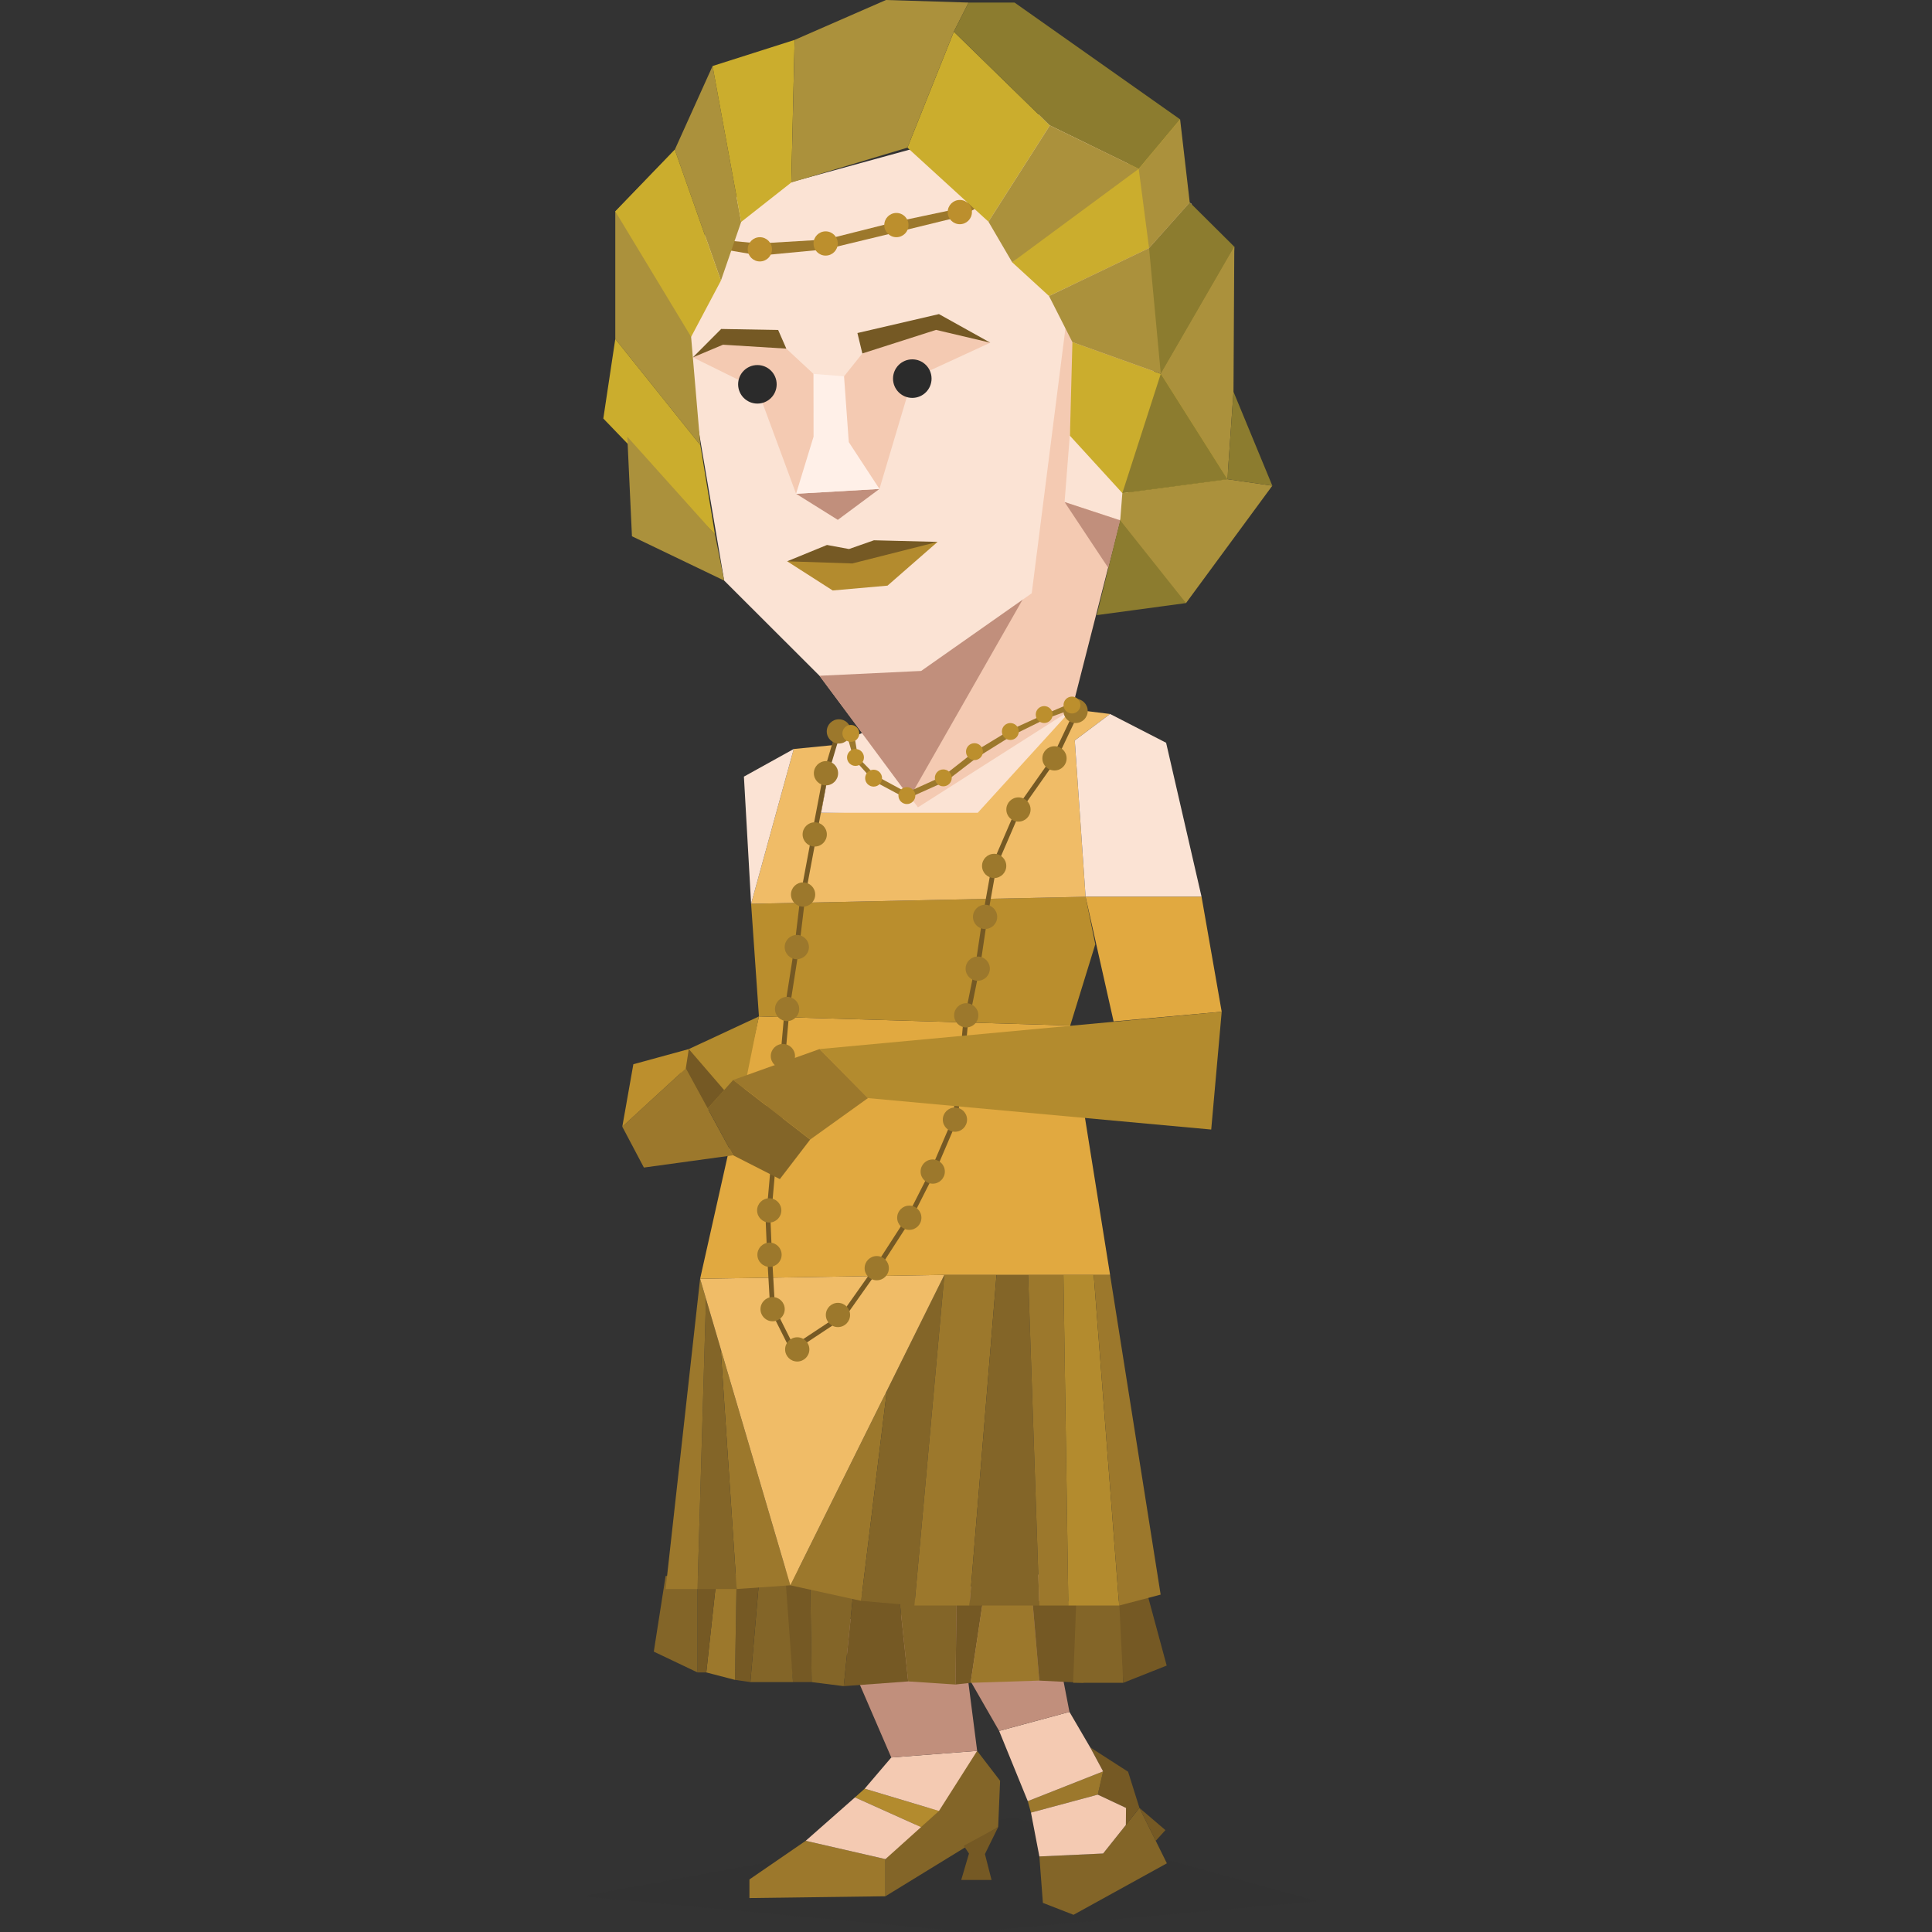 <svg xmlns="http://www.w3.org/2000/svg" viewBox="0 0 400 400"><rect x="0" y="0" width="400" height="400" fill="#333333" stroke="none"/><defs><style>.a,.m{fill:#2b2b2b;}.a{opacity:0.1;}.b{fill:#9c782c;}.c{fill:#836528;}.d{fill:#755924;}.e{fill:#b38b2e;}.f{fill:#f4cab2;}.g{fill:#c18f7c;}.h{fill:#f0bc67;}.i{fill:#e1a940;}.j{fill:#ba8e2d;}.k{fill:#fbe3d4;}.l{fill:#fff0e8;}.n{fill:#bc8f2d;}.o{fill:none;stroke:#755924;stroke-miterlimit:10;}.p{fill:#ab913c;}.q{fill:#8c7c2f;}.r{fill:#cbad2d;}</style></defs><title>explorers_ISFP_famous_fictional_edith_crawley_downton_abbey</title><polygon class="a" points="120.63 392.6 209.82 376.28 272.68 393.63 200.66 400 120.63 392.6"/><polygon class="b" points="155.16 392.97 155.16 389.12 166.81 381.12 183.32 384.91 183.32 392.6 155.16 392.97"/><polygon class="c" points="183.32 384.91 202.31 362.5 207.06 368.69 206.66 378.28 183.32 392.6 183.32 384.91"/><polygon class="d" points="206.66 378.28 203.92 383.86 205.29 389.23 199.01 389.23 200.62 383.75 199.53 382.15 206.66 378.28"/><polygon class="e" points="177.01 372.13 179.02 370.33 194.4 374.94 190.69 378.28 177.01 372.13"/><polygon class="f" points="166.81 381.12 177.01 372.13 190.69 378.28 183.32 384.91 166.81 381.12"/><polygon class="f" points="179.02 370.33 184.53 363.87 202.31 362.5 194.4 374.94 179.02 370.33"/><polygon class="g" points="184.53 363.87 172.29 335.52 198.54 333.1 202.31 362.5 184.53 363.87"/><polygon class="c" points="215.19 384.36 215.92 393.97 222.26 396.44 241.59 385.78 235.91 374.31 228.39 383.75 215.19 384.36"/><polygon class="d" points="225.71 361.77 233.56 366.82 235.91 374.31 233.1 377.84 233.13 374.31 227.28 371.56 228.39 366.75 225.71 361.77"/><polygon class="b" points="212.79 372.91 213.45 375.28 227.28 371.56 228.39 366.75 212.79 372.91"/><polygon class="d" points="235.91 374.31 241.29 378.91 239.28 381.12 235.91 374.31"/><polygon class="f" points="215.19 384.36 213.45 375.28 227.28 371.56 233.13 374.31 233.1 377.84 228.39 383.75 215.19 384.36"/><polygon class="f" points="212.79 372.91 206.86 358.37 221.42 354.43 225.71 361.77 228.39 366.75 212.79 372.91"/><polygon class="g" points="206.86 358.37 190.72 330.26 215.89 325.83 221.42 354.43 206.86 358.37"/><polygon class="d" points="167.74 326.49 166.6 326.11 166.8 324.84 161.88 324.84 164.18 348.26 168.04 348.26 167.74 326.49"/><polygon class="c" points="167.74 326.49 168.04 348.26 174.69 349.1 176.69 329.47 167.74 326.49"/><polygon class="d" points="176.69 329.47 174.69 349.1 188.03 348.12 186.22 331.06 176.69 329.47"/><polygon class="c" points="186.22 331.06 188.03 348.12 197.82 348.76 198.06 331.48 186.22 331.06"/><polygon class="d" points="198.06 331.48 197.82 348.76 200.96 348.41 203.5 331.48 198.06 331.48"/><polygon class="b" points="203.5 331.48 200.96 348.41 215.18 347.95 213.77 331.48 203.5 331.48"/><polygon class="d" points="213.77 331.48 215.18 347.95 224.34 348.41 222.83 331.48 213.77 331.48"/><polygon class="c" points="222.83 331.48 222.18 348.41 232.55 348.41 232.19 331.48 222.83 331.48"/><polygon class="d" points="231.71 331.48 232.55 348.41 241.55 344.84 237.33 329.24 231.71 331.48"/><polygon class="c" points="157.29 325.78 155.36 348.26 164.18 348.26 162.51 325.23 157.29 325.78"/><polygon class="d" points="157.29 325.78 155.36 348.26 152.16 347.8 152.52 326.28 157.29 325.78"/><polygon class="b" points="152.52 326.28 152.16 347.8 146.23 346.26 148.41 326.28 152.52 326.28"/><polygon class="d" points="148.41 326.28 146.23 346.26 144.41 346.26 144.41 326.28 148.41 326.28"/><polygon class="c" points="137.81 326.28 135.36 341.95 144.41 346.26 144.41 326.28 137.81 326.28"/><polygon class="b" points="163.63 328.22 178.29 331.44 183.61 287.96 163.63 328.22"/><polygon class="c" points="178.29 331.44 189.32 332.41 195.52 263.95 183.61 287.96 178.29 331.44"/><polygon class="b" points="189.32 332.41 200.72 332.41 206.32 263.95 195.52 263.95 189.32 332.41"/><polygon class="c" points="200.72 332.41 215.18 332.41 212.86 263.95 206.32 263.95 200.72 332.41"/><polygon class="b" points="215.18 332.41 221.19 332.41 220.17 263.95 212.86 263.95 215.18 332.41"/><polygon class="e" points="221.19 332.41 231.71 332.41 226.45 263.95 220.17 263.95 221.19 332.41"/><polygon class="b" points="231.71 332.41 240.3 330.15 229.83 263.95 226.45 263.95 231.71 332.41"/><polygon class="b" points="163.63 328.22 149.21 279.24 152.52 328.99 163.63 328.22"/><polygon class="c" points="152.52 328.99 149.21 279.24 146.17 268.92 144.41 328.99 152.52 328.99"/><polygon class="b" points="144.41 328.99 146.17 268.92 144.95 264.76 137.81 328.99 144.41 328.99"/><polygon class="h" points="163.63 328.22 144.95 264.76 195.52 263.95 163.63 328.22"/><polygon class="i" points="144.95 264.76 157.13 210.44 221.58 212.32 229.83 263.95 195.52 263.95 144.95 264.76"/><polygon class="j" points="221.58 212.32 226.77 195.5 224.76 185.67 155.51 187.12 157.13 210.44 221.58 212.32"/><polygon class="h" points="224.76 185.67 222.52 153.3 229.83 147.82 221.94 146.85 197.71 167.6 170.01 168.28 172.59 154.26 164.34 155.07 155.51 187.12 224.76 185.67"/><polygon class="k" points="248.77 185.67 241.43 153.78 229.83 147.82 222.52 153.3 224.76 185.67 248.77 185.67"/><polygon class="k" points="155.51 187.12 154.02 160.79 164.34 155.07 155.51 187.12"/><polygon class="k" points="172.59 154.26 170.01 168.28 202.43 168.28 221.94 146.85 206.97 138.91 183.44 149.67 172.59 154.26"/><polygon class="f" points="218.63 22.48 246.75 42.26 231.93 107.73 221.94 146.85 190.05 167.15 169.67 139.91 199.71 109.22 218.63 22.48"/><polygon class="g" points="169.67 139.91 188.34 165.12 213.61 120.83 169.67 139.91"/><polygon class="k" points="169.67 139.91 190.72 138.91 213.61 122.83 226.63 20.48 148.61 41.87 140.32 63.66 149.93 120.2 169.67 139.91"/><polygon class="k" points="220.41 103.94 221.62 88.47 233.71 101.91 231.93 107.73 220.41 103.94"/><polygon class="g" points="231.93 107.73 229.48 117.61 220.41 103.94 231.93 107.73"/><polygon class="g" points="164.82 102.23 182.08 101.23 173.46 107.63 164.82 102.23"/><polygon class="f" points="182.08 101.23 188.88 78.39 205.03 70.95 193.56 66.61 178.54 73.18 174.75 77.91 171.83 89.08 182.08 101.23"/><polygon class="f" points="164.82 102.23 156.81 80.57 143.45 73.99 150.17 69.68 162.8 72.18 168.42 77.41 173.88 86.97 170.26 98.62 164.82 102.23"/><polygon class="l" points="164.82 102.23 168.44 90.4 168.42 77.41 174.75 77.91 175.73 91.53 182.08 101.23 164.82 102.23"/><polygon class="e" points="162.97 116.21 172.4 122.25 183.75 121.25 194.12 112.19 162.97 116.21"/><polygon class="d" points="162.97 116.21 171.22 112.83 175.78 113.67 180.94 111.86 194.12 112.19 176.45 116.66 162.97 116.21"/><polygon class="d" points="178.54 73.18 177.52 68.95 194.4 65.03 205.03 70.95 193.8 68.3 178.54 73.18"/><polygon class="d" points="162.8 72.18 161.11 68.32 149.31 68.11 143.45 73.99 149.69 71.37 162.8 72.18"/><circle class="m" cx="156.81" cy="79.57" r="3.99"/><circle class="m" cx="188.88" cy="78.39" r="3.99"/><polygon class="b" points="148.77 49.62 157.13 50.41 170.94 49.59 185.59 45.9 198.72 43.12 203.12 39.86 204.1 41.91 199.27 44.74 185.59 48.08 170.94 51.62 157.32 52.91 148.77 51.46 148.77 49.62"/><circle class="n" cx="157.32" cy="51.62" r="2.51"/><circle class="n" cx="170.94" cy="50.41" r="2.51"/><circle class="n" cx="185.59" cy="46.6" r="2.51"/><circle class="n" cx="198.72" cy="43.91" r="2.51"/><polyline class="o" points="173.71 151.02 171.01 160.09 168.75 171.93 166.27 185.2 164.97 196.08 162.96 208.9 161.87 221.15 161.16 229.14 160.45 237.15 159.04 253.09 159.32 259.78 159.97 271.05 164.1 279.3 174.6 272.35 181.52 262.56 188.26 252.12 193.11 242.56 197.71 231.81 199.01 221.67 199.83 212.7 202.54 199.32 203.95 189.83 205.83 179.28 210.87 167.6 218.32 157.01 222.69 147.82"/><circle class="b" cx="165.06" cy="279.38" r="2.51"/><circle class="b" cx="173.49" cy="272.25" r="2.51"/><circle class="b" cx="181.52" cy="262.56" r="2.51"/><circle class="b" cx="188.26" cy="252.12" r="2.51"/><circle class="b" cx="193.11" cy="242.56" r="2.51"/><circle class="b" cx="197.71" cy="231.81" r="2.51"/><circle class="b" cx="199.01" cy="221.67" r="2.51"/><circle class="b" cx="200.05" cy="210.21" r="2.51"/><circle class="b" cx="202.43" cy="200.55" r="2.51"/><circle class="b" cx="203.95" cy="189.83" r="2.51"/><circle class="b" cx="205.83" cy="179.28" r="2.51"/><circle class="b" cx="210.86" cy="167.6" r="2.51"/><circle class="b" cx="218.32" cy="157.01" r="2.51"/><circle class="b" cx="222.69" cy="147.19" r="2.51"/><circle class="b" cx="173.68" cy="151.43" r="2.51"/><circle class="b" cx="171.01" cy="160.09" r="2.51"/><circle class="b" cx="168.68" cy="172.76" r="2.51"/><circle class="b" cx="166.27" cy="185.2" r="2.51"/><circle class="b" cx="164.97" cy="196.08" r="2.51"/><circle class="b" cx="162.96" cy="208.9" r="2.51"/><circle class="b" cx="162.09" cy="218.65" r="2.51"/><circle class="b" cx="161.16" cy="229.14" r="2.51"/><circle class="b" cx="160.23" cy="239.65" r="2.51"/><circle class="b" cx="159.26" cy="250.6" r="2.51"/><circle class="b" cx="159.32" cy="259.78" r="2.51"/><circle class="b" cx="159.96" cy="271.05" r="2.51"/><polygon class="b" points="175.37 152.25 176.74 157.1 180.87 161.69 187.76 165.38 195.97 161.69 202.29 156.82 209.6 152.25 216.66 148.77 221.94 146.85 221.94 145.5 216.19 147.94 209.18 151.12 201.75 155.62 195.3 160.67 187.76 164.08 181.33 160.6 177.65 156.82 176.8 151.84 175.37 152.25"/><circle class="n" cx="180.87" cy="161.11" r="1.75"/><circle class="n" cx="177.12" cy="156.82" r="1.75"/><circle class="n" cx="176.16" cy="151.84" r="1.75"/><circle class="n" cx="187.76" cy="164.72" r="1.75"/><circle class="n" cx="195.3" cy="161.05" r="1.75"/><circle class="n" cx="201.75" cy="155.62" r="1.75"/><circle class="n" cx="209.18" cy="151.45" r="1.75"/><circle class="n" cx="216.19" cy="147.94" r="1.75"/><circle class="n" cx="221.94" cy="145.97" r="1.75"/><polygon class="i" points="252.94 209.47 248.77 185.67 224.76 185.67 230.56 211.48 252.94 209.47"/><polygon class="e" points="169.67 217.2 252.94 209.47 250.77 233.86 179.7 227.35 169.67 217.2"/><polygon class="e" points="142.61 217.2 157.13 210.44 153.48 228.44 137.9 231.46 142.61 217.2"/><polygon class="b" points="128.84 233.27 141.99 221.19 151.79 239.19 133.31 241.73 128.84 233.27"/><polygon class="c" points="151.79 223.6 146.52 229.5 151.79 239.19 161.46 244.12 167.74 235.93 151.79 223.6"/><polygon class="n" points="141.99 221.19 142.61 217.2 131.13 220.34 128.84 233.27 141.99 221.19"/><polygon class="d" points="142.61 217.2 149.93 225.69 146.52 229.5 141.99 221.19 142.61 217.2"/><polygon class="b" points="151.79 223.6 169.67 217.2 179.7 227.35 167.74 235.93 151.79 223.6"/><polygon class="p" points="149.26 58.1 153.45 45.95 147.53 13.67 139.71 30.99 149.26 58.1"/><polygon class="q" points="233.71 101.91 231.93 107.73 227.06 127.36 245.55 124.86 233.71 101.91"/><polygon class="r" points="187.87 30.57 197.48 6.56 217.36 25.97 204.65 45.9 187.87 30.57"/><polygon class="r" points="163.83 37.78 164.52 8.26 147.53 13.67 153.45 45.95 163.83 37.78"/><polygon class="p" points="142.69 65.11 145 92.17 127.39 70.18 127.39 43.77 139.71 30.99 142.69 65.11"/><polygon class="p" points="232.37 102.09 254.12 99.21 263.42 100.56 245.55 124.86 231.93 107.73 232.37 102.09"/><polygon class="r" points="209.56 54.3 244.33 24.71 237.9 51.36 217.19 61.29 209.56 54.3"/><polygon class="r" points="222.03 70.83 240.33 77.39 255.55 51.08 254.12 99.21 232.37 102.09 221.52 90.22 222.03 70.83"/><polygon class="r" points="139.71 30.99 149.26 58.1 143.09 69.74 127.39 43.77 139.71 30.99"/><polygon class="r" points="127.39 70.18 124.91 86.65 148.03 110.65 145 92.17 127.39 70.18"/><polygon class="p" points="163.83 37.78 187.87 30.57 197.48 6.56 200.54 0.53 183.43 0 164.52 8.26 163.83 37.78"/><polygon class="q" points="197.48 6.56 200.54 0.53 210.05 0.53 244.33 24.71 235.76 34.95 217.36 25.97 197.48 6.56"/><polygon class="p" points="217.36 25.97 204.65 45.9 209.56 54.3 235.76 34.95 217.36 25.97"/><polygon class="p" points="217.19 61.29 222.03 70.83 240.33 77.39 255.55 51.08 237.9 51.36 217.19 61.29"/><polygon class="p" points="235.76 34.95 237.9 51.36 246.32 41.91 244.33 24.71 235.76 34.95"/><polygon class="q" points="237.9 51.36 240.33 77.39 255.55 51.08 246.32 41.91 237.9 51.36"/><polygon class="p" points="240.33 77.39 254.12 99.21 255.38 81.11 255.55 51.08 240.33 77.39"/><polygon class="q" points="254.12 99.21 263.42 100.56 255.38 81.11 254.12 99.21"/><polygon class="q" points="240.33 77.39 232.37 102.09 254.12 99.21 240.33 77.39"/><polygon class="p" points="129.88 90.42 130.84 111.03 149.93 120.2 148.03 110.65 129.88 90.42"/></svg>